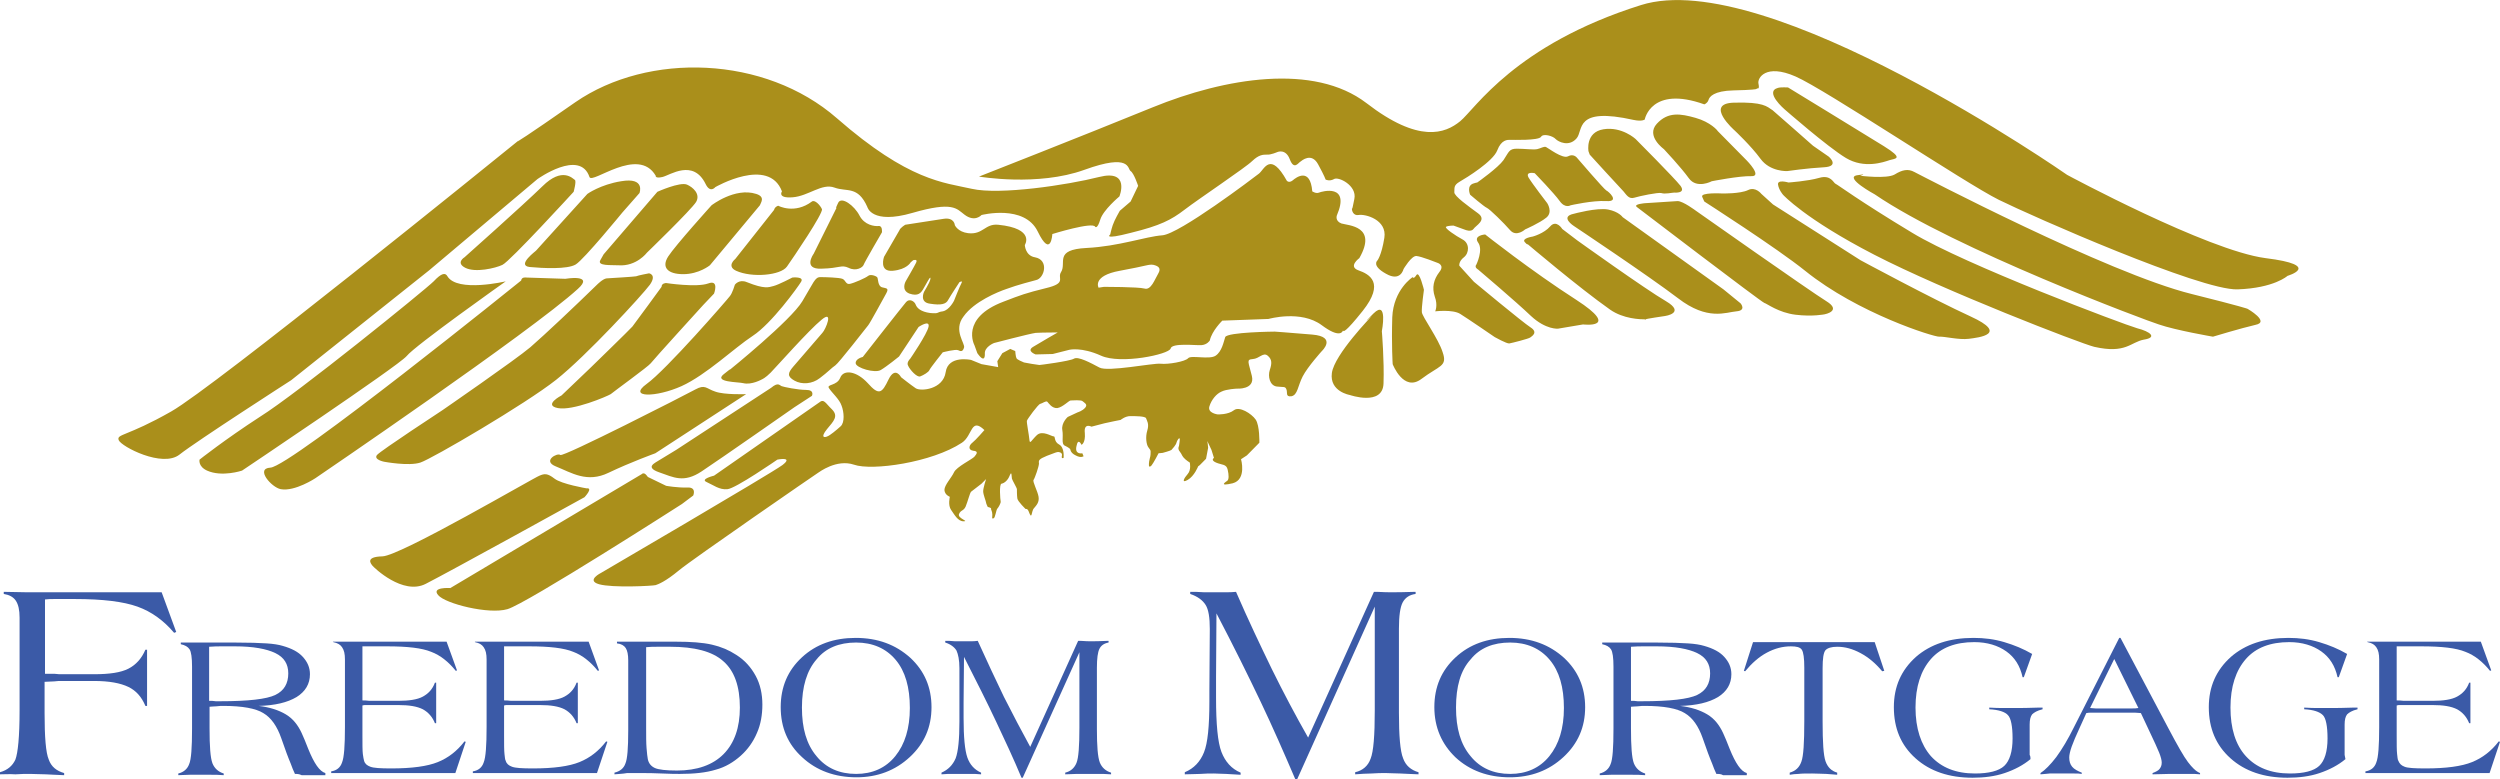 <svg width="138" height="43" viewBox="0 0 138 43" fill="none" xmlns="http://www.w3.org/2000/svg">
<g clip-path="url(#clip0)">
<path d="M30.677 25.744C31.551 26.094 32.401 26.677 33.597 26.094C34.816 25.511 36.173 25.021 36.173 25.021L41.186 21.756C41.186 21.756 39.99 21.803 39.484 21.617C38.978 21.453 38.932 21.197 38.38 21.5C37.828 21.803 31.068 25.254 30.93 25.114C30.769 24.974 29.918 25.441 30.677 25.744ZM24.422 22.643C24.422 22.643 21.041 24.858 20.811 25.114C20.604 25.371 21.202 25.488 21.202 25.488C21.202 25.488 22.559 25.744 23.203 25.534C23.847 25.324 29.021 22.293 30.7 20.964C32.378 19.634 35.46 16.277 35.874 15.717C36.265 15.157 35.828 15.087 35.828 15.087C35.828 15.087 35.207 15.204 35.115 15.251C35.023 15.274 33.85 15.344 33.482 15.367C33.275 15.39 32.953 15.717 32.953 15.717C31.758 16.883 30.079 18.469 29.274 19.168C28.446 19.868 24.422 22.643 24.422 22.643ZM37.92 10.19C37.53 10.027 36.288 10.587 36.288 10.587L33.321 14.038L33.137 14.364C32.953 14.691 33.735 14.621 34.149 14.644C35.138 14.714 35.713 13.945 35.713 13.945C35.713 13.945 38.151 11.589 38.426 11.146C38.679 10.703 38.242 10.33 37.92 10.19ZM41.738 10.703C40.565 10.33 39.277 11.333 39.277 11.333C39.277 11.333 37.277 13.548 36.886 14.155C36.495 14.761 36.863 15.134 37.714 15.134C38.587 15.134 39.185 14.644 39.185 14.644L41.945 11.333C41.991 11.193 42.267 10.867 41.738 10.703ZM32.378 26.957C32.378 26.957 30.999 26.724 30.608 26.42C30.217 26.117 30.056 26.14 29.78 26.257C29.504 26.35 22.099 30.688 21.11 30.711C20.122 30.734 20.489 31.131 20.558 31.224C20.627 31.317 22.237 32.88 23.502 32.227C24.79 31.574 32.264 27.446 32.264 27.446C32.264 27.446 32.769 26.91 32.378 26.957ZM31.206 15.39L29.044 15.32C29.044 15.32 28.791 15.274 28.768 15.484C28.768 15.484 16.028 25.767 14.924 25.814C14.073 25.861 14.993 26.91 15.499 27.003C16.281 27.143 17.408 26.397 17.408 26.397C17.408 26.397 29.343 18.282 31.895 15.95C32.838 15.111 31.206 15.39 31.206 15.39ZM36.38 26.07C37.185 26.35 37.736 26.677 38.725 26.024C39.714 25.371 43.853 22.479 43.853 22.479L44.819 21.85C44.819 21.85 44.98 21.523 44.497 21.523C44.038 21.523 43.256 21.36 43.141 21.314C43.026 21.267 42.957 21.08 42.566 21.407L37.323 24.835L36.173 25.534C36.219 25.534 35.575 25.791 36.38 26.07ZM28.584 7.835C28.63 7.789 28.676 7.765 28.676 7.765C28.676 7.765 28.607 7.812 28.584 7.835ZM46.107 20.171C46.291 20.054 47.809 18.096 47.924 17.956C48.039 17.816 48.729 16.533 48.913 16.207C49.097 15.88 48.913 15.927 48.683 15.857C48.453 15.787 48.476 15.39 48.43 15.32C48.407 15.251 48.062 15.111 47.924 15.227C47.786 15.344 47.142 15.624 46.912 15.67C46.682 15.717 46.682 15.46 46.498 15.39C46.314 15.32 45.578 15.297 45.279 15.297C44.98 15.297 44.911 15.6 44.291 16.626C43.67 17.676 40.266 20.427 40.266 20.427C40.266 20.427 40.496 20.218 39.944 20.661C39.392 21.104 40.749 21.08 41.025 21.15C41.485 21.267 42.06 20.94 42.06 20.94C42.06 20.94 42.244 20.87 42.543 20.567C42.842 20.264 44.658 18.212 45.348 17.652C46.038 17.069 45.578 18.189 45.394 18.375C45.233 18.562 44.084 19.891 43.785 20.241C43.486 20.591 43.44 20.777 43.853 21.01C44.267 21.244 44.842 21.197 45.256 20.87C45.693 20.544 45.923 20.288 46.107 20.171ZM35.92 20.054C36.035 19.891 38.817 16.836 38.817 16.836L39.415 16.207C39.415 16.207 39.714 15.414 39.093 15.647C38.449 15.88 36.771 15.624 36.771 15.624C36.771 15.624 36.518 15.624 36.518 15.834C36.518 15.834 35.023 17.886 34.908 18.026C34.793 18.165 32.608 20.288 32.608 20.288L30.999 21.826C30.999 21.826 29.964 22.363 30.792 22.526C31.62 22.689 33.528 21.873 33.712 21.756C33.873 21.617 35.805 20.218 35.92 20.054ZM72.806 10.633C72.645 10.703 72.438 10.563 72.438 10.563C72.323 9.211 71.541 9.794 71.357 9.957C71.15 10.12 71.035 9.981 71.035 9.981C70.115 8.325 69.793 9.351 69.494 9.584C69.195 9.817 65.102 12.919 64.159 12.989C63.216 13.059 61.791 13.595 59.974 13.688C58.157 13.781 58.893 14.504 58.571 15.017C58.341 15.367 58.916 15.624 57.743 15.903C56.616 16.183 56.363 16.277 55.398 16.65C52.983 17.559 53.788 19.052 53.788 19.052L53.949 19.495C54.409 20.148 54.363 19.518 54.363 19.518C54.34 19.145 54.869 18.935 54.869 18.935C54.869 18.935 56.823 18.422 57.168 18.375C57.536 18.352 58.387 18.352 58.387 18.352C58.387 18.352 57.444 18.888 57.03 19.145C56.639 19.378 57.168 19.565 57.168 19.565L58.111 19.541L59.031 19.308C59.031 19.308 59.698 19.145 60.779 19.634C61.859 20.124 64.527 19.565 64.619 19.238C64.688 18.912 66.022 19.075 66.321 19.052C66.643 19.028 66.781 18.795 66.781 18.795C66.896 18.259 67.471 17.699 67.471 17.699L70.023 17.606C70.023 17.606 71.817 17.093 72.967 17.956C73.909 18.655 74.094 18.352 74.139 18.235C74.139 18.329 74.254 18.375 75.22 17.163C76.462 15.6 75.588 15.134 74.99 14.924C74.392 14.714 75.036 14.248 75.036 14.248C76.048 12.476 74.438 12.452 74.047 12.336C73.68 12.196 73.794 11.893 73.794 11.893C74.553 10.12 72.967 10.563 72.806 10.633ZM63.929 15.111C63.745 15.414 63.538 16.043 63.17 15.927C62.825 15.834 60.94 15.834 60.94 15.834L60.641 15.88C60.641 15.88 60.273 15.227 61.813 14.947C63.354 14.668 63.4 14.574 63.676 14.621C63.952 14.691 64.113 14.807 63.929 15.111ZM37.622 21.314C39.001 20.684 40.519 19.215 41.554 18.538C42.589 17.862 44.038 15.857 44.221 15.554C44.405 15.251 43.739 15.32 43.739 15.32C43.739 15.32 42.98 15.717 42.704 15.787C42.428 15.857 42.221 15.973 41.232 15.577C40.795 15.39 40.565 15.717 40.565 15.717C40.565 15.717 40.427 16.183 40.289 16.347C40.174 16.51 36.771 20.427 35.69 21.197C34.632 21.966 36.219 21.943 37.622 21.314ZM29.228 14.738C29.964 14.807 31.321 14.877 31.78 14.598C32.24 14.318 34.356 11.729 34.356 11.729L35.299 10.657C35.299 10.657 35.644 9.771 34.287 10.004C33.137 10.19 32.424 10.703 32.424 10.703L29.596 13.828C29.619 13.828 28.492 14.644 29.228 14.738ZM23.686 14.924L29.665 9.887C29.665 9.887 32.011 8.208 32.539 9.771C32.677 10.19 35.23 8.045 36.196 9.701C36.196 9.701 36.15 9.864 36.564 9.771C36.978 9.677 38.266 8.745 38.955 10.167C39.208 10.68 39.484 10.33 39.484 10.33C39.484 10.33 42.428 8.628 43.164 10.563C43.164 10.563 42.888 10.96 43.761 10.89C44.635 10.82 45.371 10.097 46.061 10.354C46.751 10.61 47.349 10.237 47.878 11.426C47.878 11.426 48.108 12.406 50.361 11.753C52.615 11.1 52.799 11.52 53.236 11.846C53.811 12.289 54.179 11.869 54.179 11.869C54.179 11.869 56.547 11.263 57.283 12.779C58.019 14.294 58.088 12.919 58.088 12.919C58.088 12.919 60.342 12.219 60.457 12.522C60.457 12.522 60.572 12.662 60.733 12.126C60.894 11.589 61.791 10.843 61.791 10.843C61.791 10.843 62.411 9.328 60.664 9.771C58.916 10.214 55.191 10.773 53.65 10.424C52.109 10.074 50.178 10.004 46.199 6.529C42.221 3.055 35.782 2.868 31.758 5.643C28.883 7.649 28.538 7.835 28.584 7.789C27.319 8.815 11.797 21.383 9.451 22.713C6.991 24.112 6.416 23.948 6.554 24.298C6.692 24.648 8.968 25.837 9.911 25.091C10.854 24.345 16.074 20.987 16.074 20.987L23.686 14.924ZM55.559 15.95C56.111 15.74 57.099 15.484 57.191 15.46C57.651 15.367 57.927 14.341 57.122 14.201C56.593 14.108 56.57 13.525 56.57 13.525C56.57 13.525 57.168 12.616 55.099 12.406C54.363 12.336 54.271 12.965 53.443 12.872C52.868 12.802 52.707 12.429 52.707 12.429C52.707 12.429 52.684 11.986 52.086 12.079C51.488 12.172 49.971 12.406 49.971 12.406C49.971 12.406 49.695 12.569 49.649 12.709L48.798 14.178C48.798 14.178 48.499 15.017 49.281 14.947C50.062 14.877 50.27 14.481 50.27 14.481L50.407 14.364C50.407 14.364 50.683 14.271 50.568 14.504C50.453 14.738 49.993 15.53 49.993 15.53C49.993 15.53 49.718 16.02 50.2 16.207C50.683 16.37 50.844 16.183 51.005 15.88C51.166 15.577 51.304 15.367 51.304 15.367C51.304 15.367 51.396 15.251 51.35 15.437C51.304 15.624 51.005 16.113 51.005 16.113C51.005 16.113 50.729 16.696 51.35 16.766C51.948 16.86 52.224 16.79 52.339 16.556C52.454 16.347 52.96 15.577 52.96 15.577C52.96 15.577 53.167 15.46 53.075 15.624C52.983 15.787 52.661 16.603 52.661 16.603C52.661 16.603 52.408 17.116 52.04 17.186C51.672 17.233 51.879 17.326 51.35 17.279C50.821 17.209 50.614 17 50.545 16.813C50.476 16.626 50.2 16.463 50.017 16.673C49.833 16.883 47.625 19.704 47.625 19.704C47.625 19.704 47.211 19.798 47.234 20.054C47.257 20.311 48.292 20.614 48.614 20.427C48.936 20.241 49.626 19.681 49.626 19.681L50.706 18.049C50.706 18.049 51.327 17.629 51.258 18.026C51.189 18.422 50.246 19.798 50.246 19.798C50.246 19.798 50.017 20.008 50.132 20.194C50.224 20.404 50.614 20.847 50.798 20.777C50.982 20.707 51.258 20.544 51.304 20.427C51.35 20.311 52.04 19.448 52.04 19.448C52.04 19.448 52.753 19.261 52.891 19.331C53.029 19.401 53.144 19.425 53.213 19.192C53.305 18.982 52.592 18.235 53.19 17.466C53.765 16.65 55.076 16.113 55.559 15.95ZM31.735 9.934C31.62 9.864 31.045 9.188 29.941 10.284C28.814 11.38 25.641 14.201 25.641 14.201C25.641 14.201 25.135 14.504 25.687 14.784C26.238 15.064 27.342 14.807 27.733 14.621C28.147 14.434 31.666 10.587 31.666 10.587C31.666 10.587 31.826 10.004 31.735 9.934ZM44.819 11.123C43.853 11.846 42.957 11.356 42.957 11.356C42.957 11.356 42.773 11.403 42.727 11.589L40.588 14.294C40.588 14.294 40.082 14.691 40.634 14.947C41.508 15.344 43.095 15.204 43.44 14.714C43.785 14.225 45.463 11.753 45.371 11.543C45.279 11.333 44.98 11.007 44.819 11.123ZM45.348 14.831C46.383 14.807 46.429 14.598 46.843 14.784C47.257 14.994 47.625 14.761 47.671 14.621C47.717 14.481 48.683 12.825 48.683 12.825C48.683 12.825 48.729 12.452 48.499 12.476C48.269 12.499 47.717 12.429 47.441 11.893C47.165 11.356 46.452 10.82 46.268 11.193C46.084 11.566 46.176 11.473 46.176 11.473L44.911 14.015C44.888 14.038 44.313 14.877 45.348 14.831ZM27.917 15.53C27.917 15.53 25.25 16.16 24.698 15.251C24.583 15.041 24.376 15.064 23.939 15.53C23.502 15.973 16.419 21.71 14.372 22.992C12.395 24.275 11.015 25.371 11.015 25.371C11.015 25.371 10.923 25.744 11.429 25.977C12.257 26.35 13.361 25.977 13.361 25.977C13.361 25.977 21.961 20.218 22.444 19.658C22.904 19.075 27.917 15.53 27.917 15.53ZM100.815 16.626C99.941 16.09 93.617 11.636 93.617 11.636C93.617 11.636 92.904 11.1 92.605 11.1C92.329 11.123 90.812 11.216 90.812 11.216C90.812 11.216 90.145 11.263 90.352 11.426C90.352 11.426 97.228 16.673 97.389 16.72C97.55 16.766 98.171 17.256 99.113 17.373C100.056 17.489 100.723 17.349 100.723 17.349C100.723 17.349 101.689 17.163 100.815 16.626ZM95.135 15.973L89.57 11.986C89.57 11.986 89.363 11.683 88.765 11.566C88.144 11.45 86.879 11.799 86.879 11.799C86.075 11.963 86.879 12.476 86.879 12.476C86.879 12.476 90.973 15.204 92.628 16.463C94.261 17.722 95.273 17.233 95.848 17.186C96.423 17.139 96.078 16.743 96.078 16.743L95.135 15.973ZM91.962 16.626C90.835 15.973 87.063 13.268 87.063 13.268L86.236 12.639C86.236 12.639 85.913 12.102 85.569 12.499C85.224 12.895 84.603 13.059 84.603 13.059C84.603 13.059 83.982 13.152 84.166 13.362C84.327 13.548 84.327 13.478 84.327 13.478C84.327 13.478 87.155 15.88 88.88 17.093C89.616 17.606 90.536 17.629 90.835 17.629C90.789 17.606 91.915 17.443 91.915 17.443C91.915 17.443 93.065 17.279 91.962 16.626ZM90.881 17.629C90.927 17.629 90.881 17.629 90.789 17.629C90.812 17.652 90.835 17.652 90.881 17.629ZM108.772 17.466C106.633 16.486 102.701 14.364 102.701 14.364L97.871 11.286L97.228 10.703C97.228 10.703 96.906 10.284 96.492 10.493C96.055 10.703 95.066 10.68 95.066 10.68C95.066 10.68 93.847 10.61 93.962 10.867L94.077 11.123C94.077 11.123 98.079 13.688 99.642 14.947C102.563 17.303 106.771 18.608 107.047 18.585C107.323 18.562 108.128 18.772 108.68 18.702C109.232 18.632 110.91 18.445 108.772 17.466ZM125.053 14.248C121.857 13.828 114.107 9.654 114.107 9.654C114.107 9.654 97.527 -1.912 90.582 0.28C83.614 2.472 81.429 6.016 80.601 6.693C79.773 7.369 78.325 7.928 75.427 5.69C72.53 3.475 67.632 4.291 63.63 5.923C59.629 7.555 54.041 9.747 54.041 9.747C54.041 9.747 57.283 10.307 59.859 9.374C62.434 8.441 62.227 9.328 62.411 9.444C62.595 9.561 62.825 10.26 62.825 10.26L62.411 11.123L61.813 11.636C61.813 11.636 61.515 12.149 61.423 12.429C61.331 12.709 61.285 12.942 61.285 12.942C61.285 12.942 60.825 13.268 62.434 12.849C64.044 12.452 64.642 12.149 65.401 11.566C66.16 10.983 68.781 9.234 69.126 8.885C69.494 8.535 69.724 8.535 69.931 8.535C70.138 8.558 70.506 8.395 70.506 8.395C70.506 8.395 70.966 8.185 71.196 8.791C71.426 9.398 71.656 9.001 71.771 8.931C71.863 8.861 72.392 8.395 72.76 9.071C73.128 9.747 73.174 9.911 73.174 9.911C73.174 9.911 73.381 10.027 73.634 9.887C73.864 9.724 74.921 10.237 74.76 10.983C74.668 11.473 74.645 11.543 74.622 11.52C74.622 11.613 74.691 11.916 74.99 11.869C75.358 11.799 76.577 12.126 76.416 13.129C76.255 14.131 76.025 14.388 76.025 14.388C76.025 14.388 75.703 14.668 76.508 15.111C77.313 15.577 77.474 14.854 77.474 14.854C77.474 14.854 77.911 14.108 78.187 14.131C78.463 14.155 79.337 14.504 79.337 14.504C79.337 14.504 79.773 14.621 79.452 15.017C79.13 15.437 79.038 15.88 79.199 16.37C79.383 16.86 79.222 17.186 79.222 17.186C79.222 17.186 80.188 17.07 80.601 17.326C81.015 17.582 82.51 18.608 82.51 18.608C82.51 18.608 83.177 18.982 83.315 18.958C83.453 18.935 84.373 18.702 84.465 18.632C84.557 18.562 84.925 18.352 84.488 18.072C84.051 17.792 81.36 15.554 81.36 15.554L80.555 14.668C80.555 14.668 80.509 14.434 80.808 14.201C81.107 13.968 81.13 13.432 80.739 13.222C80.348 13.012 79.728 12.592 79.82 12.522C79.912 12.452 80.234 12.452 80.234 12.452L80.877 12.685C80.877 12.685 81.199 12.825 81.337 12.639C81.452 12.452 82.096 12.149 81.59 11.776C81.084 11.403 80.257 10.82 80.279 10.61C80.302 10.4 80.21 10.237 80.578 10.027C80.946 9.817 82.418 8.908 82.648 8.302C82.878 7.695 83.223 7.719 83.361 7.719C83.499 7.719 84.925 7.765 85.063 7.555C85.178 7.345 85.73 7.509 85.868 7.672C86.028 7.835 86.603 8.115 87.017 7.649C87.431 7.206 86.856 5.876 90.191 6.623C90.651 6.716 90.789 6.599 90.789 6.599C90.789 6.599 91.134 4.71 94.077 5.76C94.077 5.76 94.238 5.713 94.307 5.527C94.353 5.34 94.606 5.014 95.687 4.99C96.768 4.967 96.929 4.92 96.929 4.92L97.021 4.874C97.021 4.874 97.136 4.944 97.067 4.617C96.998 4.314 97.458 3.498 99.113 4.221C100.769 4.944 108.496 10.12 110.335 11.03C112.175 11.939 121.489 16.043 123.512 15.973C125.536 15.903 126.272 15.227 126.272 15.227C126.272 15.227 128.249 14.644 125.053 14.248ZM117.97 18.119C117.234 17.909 108.473 14.621 105.552 12.849C102.609 11.076 101.436 10.19 101.321 10.144C101.206 10.097 101.068 9.631 100.424 9.817C99.78 10.004 98.722 10.074 98.722 10.074C98.722 10.074 98.102 9.887 98.147 10.19C98.194 10.493 98.423 10.75 98.423 10.75C98.423 10.75 99.619 12.079 103.46 14.061C107.3 16.043 114.843 18.958 115.602 19.145C117.349 19.541 117.602 18.888 118.338 18.748C119.097 18.632 118.706 18.305 117.97 18.119ZM74.622 11.52C74.622 11.496 74.622 11.473 74.622 11.473C74.622 11.473 74.622 11.496 74.622 11.52ZM124.064 17.046C124.064 17.046 123.788 16.93 120.983 16.23C116.36 15.087 106.035 9.677 105.667 9.491C105.322 9.304 105 9.374 104.586 9.631C104.149 9.887 102.678 9.701 102.678 9.701C102.678 9.701 103.184 9.561 102.494 9.677C101.804 9.817 103.483 10.727 103.483 10.727C107.921 13.758 118.614 17.746 119.166 17.909C120.109 18.235 122.155 18.585 122.155 18.585C122.155 18.585 123.696 18.119 124.501 17.932C125.329 17.769 124.064 17.046 124.064 17.046ZM38.266 27.353C38.266 27.353 38.472 26.887 37.944 26.91C37.415 26.933 36.771 26.817 36.771 26.817L35.759 26.327C35.759 26.327 35.575 26.024 35.437 26.164L24.859 32.46C24.859 32.46 23.778 32.39 24.192 32.856C24.583 33.323 26.974 33.929 28.009 33.626C29.067 33.323 37.645 27.82 37.645 27.82L38.266 27.353ZM78.486 17.233C78.463 16.976 78.601 15.997 78.601 15.997C78.601 15.997 78.348 14.924 78.187 15.181C78.026 15.437 77.98 15.297 77.98 15.297C77.98 15.297 76.922 15.973 76.853 17.512C76.807 19.052 76.876 20.101 76.876 20.101C76.876 20.101 77.474 21.663 78.463 20.917C79.452 20.171 79.912 20.241 79.636 19.448C79.406 18.702 78.509 17.489 78.486 17.233ZM75.818 17.303C75.013 18.096 75.726 17.443 75.726 17.443C75.726 17.443 73.657 19.565 73.519 20.591C73.381 21.617 74.507 21.803 74.507 21.803C74.507 21.803 76.324 22.433 76.37 21.174C76.416 19.914 76.278 18.282 76.278 18.282C76.278 18.282 76.623 16.51 75.818 17.303ZM72.438 18.469C71.058 18.352 70.368 18.305 70.368 18.305C70.368 18.305 67.747 18.329 67.632 18.608C67.54 18.888 67.448 19.401 67.103 19.634C66.758 19.868 65.746 19.588 65.585 19.774C65.424 19.961 64.481 20.124 64.067 20.078C63.653 20.031 61.147 20.544 60.687 20.288C60.204 20.031 59.514 19.658 59.284 19.798C59.054 19.938 57.421 20.148 57.375 20.148C57.329 20.148 56.593 20.031 56.524 20.008C56.455 19.984 56.133 19.844 56.111 19.774C56.065 19.704 56.041 19.378 56.041 19.378L55.766 19.261L55.329 19.495L55.053 19.938L55.099 20.264L54.179 20.101L53.604 19.868C53.604 19.868 52.339 19.588 52.201 20.544C52.063 21.5 50.821 21.617 50.545 21.43C50.27 21.244 49.741 20.824 49.741 20.824C49.741 20.824 49.419 20.194 49.051 20.94C48.683 21.71 48.522 21.85 47.901 21.15C47.28 20.474 46.567 20.381 46.383 20.847C46.199 21.314 45.601 21.197 45.762 21.43C45.923 21.687 46.337 22.036 46.452 22.386C46.59 22.736 46.636 23.319 46.406 23.529C46.176 23.739 45.808 24.042 45.67 24.088C45.532 24.158 45.256 24.182 45.647 23.692C46.038 23.226 46.291 22.969 45.923 22.596C45.555 22.246 45.486 21.99 45.21 22.223L39.415 26.257C39.415 26.257 38.633 26.444 39.001 26.607C39.369 26.77 39.714 27.05 40.151 27.003C40.588 26.98 42.911 25.371 42.911 25.371C42.911 25.371 43.831 25.184 43.187 25.674C42.52 26.164 33.183 31.62 33.183 31.62C33.183 31.62 32.333 32.04 33.068 32.25C33.804 32.46 36.058 32.343 36.196 32.297C36.334 32.25 36.725 32.11 37.484 31.48C38.242 30.851 45.118 26.117 45.164 26.094C45.21 26.07 46.176 25.324 47.142 25.651C48.131 26.001 51.442 25.534 53.098 24.438C53.696 24.042 53.581 23.016 54.34 23.739C54.34 23.739 53.857 24.298 53.673 24.438C53.489 24.578 53.42 24.835 53.719 24.881C54.041 24.905 53.903 25.068 53.788 25.208C53.673 25.348 52.799 25.767 52.661 26.07C52.523 26.374 52.132 26.77 52.132 27.05C52.155 27.33 52.431 27.423 52.431 27.423C52.431 27.423 52.316 27.889 52.5 28.146C52.684 28.402 52.868 28.776 53.19 28.776C53.512 28.776 52.845 28.612 52.937 28.379C53.029 28.146 53.19 28.216 53.305 27.959C53.42 27.68 53.535 27.213 53.604 27.143C53.696 27.073 54.179 26.7 54.179 26.7L54.432 26.444C54.432 26.444 54.271 26.933 54.271 27.12C54.271 27.306 54.432 27.68 54.432 27.75C54.432 27.796 54.524 27.983 54.524 27.983C54.524 27.983 54.731 28.029 54.708 28.076C54.685 28.123 54.777 28.216 54.777 28.402C54.777 28.612 54.731 28.636 54.846 28.612C54.938 28.589 54.984 28.146 55.053 28.076C55.122 28.006 55.26 27.75 55.237 27.68C55.214 27.586 55.145 26.724 55.283 26.7C55.421 26.677 55.628 26.537 55.742 26.234C55.858 25.954 55.834 26.327 55.858 26.42C55.88 26.514 56.133 26.933 56.133 27.003C56.133 27.05 56.133 27.353 56.157 27.516C56.179 27.68 56.616 28.099 56.616 28.099C56.616 28.099 56.708 28.053 56.777 28.216C56.984 28.776 56.915 28.216 57.076 28.053C57.214 27.889 57.375 27.726 57.329 27.423C57.283 27.12 56.984 26.584 57.053 26.49C57.122 26.397 57.352 25.744 57.352 25.581C57.329 25.418 57.329 25.348 57.789 25.161C58.272 24.974 58.341 24.951 58.41 24.951C58.456 24.951 58.663 24.974 58.617 25.161C58.571 25.348 58.709 25.278 58.709 25.278C58.709 25.278 58.778 24.695 58.456 24.532C58.157 24.368 58.272 24.065 58.157 24.088C58.042 24.088 57.536 23.739 57.237 24.018C56.938 24.298 56.846 24.555 56.823 24.275C56.8 23.995 56.662 23.319 56.685 23.226C56.708 23.132 57.306 22.316 57.421 22.293C57.536 22.27 57.743 22.106 57.812 22.176C57.881 22.246 58.065 22.549 58.364 22.526C58.663 22.479 59.008 22.106 59.1 22.106C59.192 22.106 59.698 22.06 59.767 22.153C59.836 22.223 60.066 22.316 59.905 22.503C59.744 22.689 59.491 22.759 59.491 22.759L58.939 23.016C58.939 23.016 58.571 23.342 58.64 23.739C58.709 24.135 58.571 24.508 58.778 24.601C58.985 24.695 59.077 24.788 59.077 24.788C59.077 24.788 59.077 24.998 59.376 25.138C59.675 25.301 59.813 25.184 59.813 25.184L59.744 25.021C59.744 25.021 59.307 25.114 59.422 24.625C59.514 24.135 59.698 24.555 59.698 24.555C59.698 24.555 59.928 24.462 59.882 23.902C59.813 23.319 60.25 23.552 60.25 23.552C60.25 23.552 60.779 23.412 60.963 23.366C61.147 23.319 61.859 23.179 61.859 23.179C61.859 23.179 62.112 22.969 62.388 22.969C62.664 22.969 63.216 22.969 63.262 23.086C63.308 23.226 63.446 23.389 63.331 23.762C63.216 24.135 63.285 24.532 63.377 24.671C63.469 24.811 63.515 24.835 63.515 24.928C63.515 25.021 63.515 25.161 63.469 25.301C63.4 25.558 63.423 25.721 63.423 25.721C63.423 25.721 63.446 25.814 63.561 25.697C63.676 25.558 63.952 25.021 63.952 25.021L64.182 24.998C64.182 24.998 64.619 24.881 64.665 24.835C64.711 24.788 64.918 24.555 64.941 24.438C64.964 24.322 65.102 24.112 65.125 24.228C65.125 24.345 65.079 24.625 65.079 24.625C65.079 24.625 64.987 24.765 65.125 24.928C65.263 25.114 65.217 25.114 65.332 25.254C65.447 25.394 65.677 25.534 65.677 25.534C65.677 25.534 65.769 25.931 65.562 26.164C65.355 26.397 65.194 26.7 65.562 26.49C65.93 26.28 66.137 25.744 66.137 25.744L66.229 25.674L66.574 25.324C66.574 25.324 66.666 24.811 66.689 24.718C66.689 24.625 66.643 24.345 66.643 24.345L66.873 24.835L67.011 25.278C67.011 25.278 66.804 25.394 67.126 25.534C67.448 25.674 67.701 25.604 67.769 25.931C67.838 26.234 67.838 26.467 67.747 26.537C67.655 26.607 67.241 26.863 68.046 26.677C68.827 26.467 68.505 25.348 68.505 25.348L68.827 25.138L69.126 24.835L69.517 24.438C69.517 24.438 69.54 23.482 69.31 23.156C69.08 22.829 68.413 22.41 68.115 22.643C67.793 22.899 67.218 22.876 67.218 22.876C67.218 22.876 66.643 22.806 66.758 22.433C66.873 22.06 67.149 21.733 67.425 21.617C67.701 21.477 68.275 21.453 68.275 21.453C68.275 21.453 69.287 21.523 69.103 20.754C68.919 19.984 68.781 19.844 69.149 19.821C69.517 19.798 69.724 19.425 69.977 19.634C70.23 19.844 70.207 20.078 70.092 20.427C69.977 20.777 70.092 21.29 70.483 21.337C70.874 21.383 70.943 21.314 71.012 21.5C71.081 21.663 70.943 21.92 71.288 21.873C71.633 21.803 71.633 21.314 71.909 20.777C72.185 20.241 72.967 19.378 72.967 19.378C72.967 19.378 73.817 18.585 72.438 18.469ZM87.017 16.556C84.511 14.947 81.981 12.942 81.981 12.942C81.981 12.942 81.314 12.989 81.59 13.385C81.889 13.781 81.498 14.598 81.498 14.598C81.36 14.761 81.59 14.877 81.59 14.877C81.59 14.877 83.683 16.65 84.511 17.443C85.339 18.212 86.005 18.142 86.005 18.142L87.385 17.909C87.408 17.909 89.501 18.165 87.017 16.556ZM93.594 6.506C92.766 6.273 92.076 6.156 91.456 6.832C90.835 7.509 91.847 8.232 91.847 8.232C91.847 8.232 92.789 9.234 93.226 9.841C93.663 10.447 94.491 10.004 94.491 10.004C94.491 10.004 96.032 9.701 96.676 9.724C97.297 9.747 96.423 8.861 96.423 8.861L94.813 7.229C94.813 7.206 94.422 6.739 93.594 6.506ZM95.71 5.667C94.054 5.713 95.756 7.206 95.756 7.206C95.756 7.206 96.653 8.045 97.182 8.768C97.711 9.491 98.653 9.444 98.653 9.444C98.653 9.444 99.78 9.281 100.677 9.234C101.574 9.188 100.953 8.651 100.953 8.651L100.079 8.045C100.079 8.045 98.124 6.319 97.849 6.086C97.527 5.876 97.343 5.62 95.71 5.667ZM90.283 7.672C90.283 7.672 89.524 6.972 88.512 7.136C87.5 7.299 87.684 8.348 87.684 8.348L87.753 8.535C87.753 8.535 89.432 10.377 89.616 10.563C89.777 10.75 89.915 11.007 90.214 10.913C90.513 10.82 91.525 10.61 91.709 10.657C91.892 10.727 92.306 10.633 92.398 10.633C92.467 10.633 93.065 10.68 92.766 10.26C92.444 9.841 90.283 7.672 90.283 7.672ZM86.557 8.628C86.258 8.791 85.454 8.162 85.339 8.115C85.224 8.068 85.063 8.185 84.856 8.232C84.649 8.278 84.166 8.208 83.729 8.208C83.292 8.208 83.292 8.395 82.993 8.838C82.694 9.258 81.613 10.027 81.544 10.074C81.498 10.074 81.452 10.097 81.36 10.12C80.923 10.237 81.153 10.75 81.153 10.75C81.153 10.75 81.912 11.403 82.073 11.473C82.234 11.543 83.016 12.312 83.361 12.709C83.706 13.105 84.189 12.662 84.189 12.662C84.189 12.662 84.994 12.312 85.362 12.009C85.73 11.706 85.408 11.216 85.408 11.216C85.408 11.216 84.58 10.144 84.373 9.794C84.189 9.444 84.718 9.561 84.718 9.561C84.718 9.561 85.799 10.68 86.097 11.1C86.396 11.52 86.695 11.333 86.695 11.333C86.695 11.333 87.914 11.053 88.673 11.1C89.432 11.146 88.788 10.563 88.673 10.517C88.558 10.47 87.04 8.698 87.04 8.698C87.04 8.698 86.856 8.465 86.557 8.628ZM101.896 8.721C102.908 9.328 103.966 8.954 104.31 8.838C104.632 8.745 105.115 8.768 103.989 8.068C102.862 7.369 98.699 4.827 98.699 4.827C98.699 4.827 98.285 4.804 98.147 4.85C97.366 5.06 98.515 6.04 98.515 6.04C98.515 6.04 100.884 8.115 101.896 8.721Z" fill="#AA8F1B"/>
<path d="M0 42.743V42.627C0.414 42.51 0.69 42.277 0.851 41.927C0.989 41.554 1.081 40.668 1.081 39.222V34.092C1.081 33.672 1.012 33.369 0.874 33.159C0.736 32.95 0.506 32.833 0.207 32.786V32.67C0.644 32.67 1.035 32.693 1.449 32.693C1.84 32.693 2.254 32.693 2.668 32.693H8.923L9.727 34.885L9.612 34.932C9.037 34.255 8.371 33.766 7.589 33.486C6.807 33.206 5.657 33.066 4.139 33.066H3.61C3.357 33.066 3.15 33.066 2.99 33.066C2.829 33.066 2.668 33.066 2.484 33.09V37.194C2.553 37.194 2.645 37.194 2.737 37.194C2.829 37.194 2.898 37.194 2.944 37.194H3.013C3.173 37.217 3.311 37.217 3.449 37.217H5.197C6.048 37.217 6.669 37.124 7.083 36.914C7.497 36.704 7.819 36.354 8.026 35.864H8.118V38.966H8.026C7.819 38.476 7.52 38.126 7.083 37.916C6.646 37.707 6.025 37.59 5.197 37.59H3.288C3.288 37.59 3.173 37.59 2.99 37.613C2.806 37.613 2.622 37.637 2.461 37.637V39.362C2.461 40.691 2.53 41.554 2.691 41.927C2.829 42.324 3.127 42.557 3.541 42.673V42.79C3.173 42.767 2.829 42.767 2.53 42.743C2.231 42.743 1.932 42.72 1.679 42.72C1.403 42.72 1.127 42.72 0.851 42.743C0.529 42.72 0.276 42.743 0 42.743Z" fill="#3B5AA7"/>
<path d="M16.281 42.72C16.189 42.534 16.12 42.347 16.051 42.16C15.982 41.974 15.89 41.787 15.821 41.578L15.522 40.738C15.292 40.085 14.97 39.619 14.534 39.362C14.12 39.106 13.384 38.966 12.326 38.966C12.234 38.966 12.096 38.966 11.935 38.989C11.774 38.989 11.636 39.013 11.567 39.013V40.202C11.567 41.205 11.613 41.834 11.728 42.137C11.843 42.417 12.05 42.604 12.349 42.697V42.79C12.096 42.767 11.866 42.767 11.659 42.767C11.452 42.767 11.245 42.767 11.061 42.767C10.877 42.767 10.67 42.767 10.463 42.767C10.256 42.767 10.049 42.79 9.842 42.79V42.697C10.141 42.627 10.348 42.44 10.44 42.184C10.555 41.927 10.601 41.274 10.601 40.225V36.797C10.601 36.307 10.555 35.981 10.463 35.841C10.371 35.701 10.21 35.608 9.98 35.561V35.468C10.21 35.468 10.463 35.468 10.716 35.468C10.969 35.468 11.314 35.468 11.728 35.468H12.924C13.752 35.468 14.35 35.491 14.717 35.515C15.085 35.538 15.384 35.585 15.614 35.655C16.097 35.794 16.465 35.981 16.718 36.261C16.971 36.541 17.109 36.844 17.109 37.217C17.109 37.753 16.856 38.173 16.373 38.476C15.867 38.779 15.177 38.943 14.28 38.966C14.878 39.036 15.384 39.199 15.775 39.432C16.166 39.665 16.442 40.015 16.649 40.458C16.741 40.668 16.879 40.971 17.017 41.344C17.339 42.137 17.638 42.58 17.96 42.673V42.79C17.799 42.79 17.615 42.79 17.408 42.79C17.201 42.79 17.063 42.79 16.994 42.79C16.879 42.79 16.764 42.79 16.649 42.79C16.511 42.72 16.396 42.72 16.281 42.72ZM11.544 38.686C11.659 38.686 11.774 38.686 11.912 38.709C12.05 38.709 12.119 38.709 12.142 38.709C13.706 38.709 14.717 38.593 15.2 38.36C15.683 38.126 15.913 37.73 15.913 37.17C15.913 36.657 15.683 36.284 15.2 36.051C14.717 35.818 13.982 35.678 12.97 35.678C12.74 35.678 12.51 35.678 12.28 35.678C12.05 35.678 11.797 35.678 11.544 35.701V38.686Z" fill="#3B5AA7"/>
<path d="M18.374 35.421C18.581 35.421 18.788 35.421 19.018 35.421C19.248 35.421 19.616 35.421 20.121 35.421H24.652L25.227 37.007L25.158 37.03C24.767 36.541 24.307 36.168 23.801 35.981C23.295 35.771 22.49 35.678 21.363 35.678H20.673C20.581 35.678 20.466 35.678 20.374 35.678C20.259 35.678 20.144 35.678 20.006 35.678V38.663C20.098 38.663 20.236 38.663 20.397 38.686C20.558 38.686 20.673 38.686 20.696 38.686H21.984C22.582 38.686 23.042 38.616 23.341 38.453C23.64 38.29 23.87 38.056 24.008 37.683H24.077V39.922H24.008C23.87 39.572 23.64 39.316 23.341 39.152C23.019 38.989 22.582 38.919 21.984 38.919H20.604H20.305C20.305 38.919 20.259 38.919 20.19 38.919C20.121 38.919 20.075 38.919 20.006 38.943V40.528C20.006 41.088 20.006 41.438 20.029 41.624C20.052 41.787 20.075 41.927 20.098 41.997C20.144 42.16 20.259 42.254 20.443 42.324C20.627 42.394 20.995 42.417 21.593 42.417C22.743 42.417 23.594 42.3 24.169 42.067C24.744 41.834 25.227 41.461 25.64 40.925L25.709 40.948L25.135 42.674H19.523H19.133C19.018 42.674 18.88 42.674 18.742 42.674C18.604 42.674 18.443 42.674 18.282 42.674V42.58C18.581 42.534 18.788 42.37 18.88 42.091C18.995 41.811 19.041 41.158 19.041 40.132V36.401C19.041 36.098 18.995 35.888 18.88 35.724C18.788 35.585 18.627 35.491 18.397 35.445L18.374 35.421Z" fill="#3B5AA7"/>
<path d="M26.216 35.421C26.422 35.421 26.63 35.421 26.86 35.421C27.089 35.421 27.457 35.421 27.963 35.421H32.493L33.068 37.007L32.999 37.03C32.608 36.541 32.149 36.168 31.643 35.981C31.137 35.771 30.332 35.678 29.205 35.678H28.492C28.4 35.678 28.285 35.678 28.193 35.678C28.078 35.678 27.963 35.678 27.825 35.678V38.663C27.917 38.663 28.055 38.663 28.216 38.686C28.377 38.686 28.492 38.686 28.515 38.686H29.803C30.401 38.686 30.861 38.616 31.16 38.453C31.459 38.29 31.689 38.056 31.827 37.683H31.896V39.922H31.827C31.689 39.572 31.459 39.316 31.16 39.152C30.838 38.989 30.401 38.919 29.803 38.919H28.423H28.124C28.124 38.919 28.078 38.919 28.009 38.919C27.94 38.919 27.894 38.919 27.825 38.943V40.528C27.825 41.088 27.825 41.438 27.848 41.624C27.871 41.787 27.871 41.927 27.917 41.997C27.963 42.16 28.078 42.254 28.262 42.324C28.446 42.394 28.814 42.417 29.412 42.417C30.562 42.417 31.413 42.3 31.988 42.067C32.562 41.834 33.045 41.461 33.459 40.925L33.528 40.948L32.953 42.674H27.342H26.951C26.837 42.674 26.698 42.674 26.561 42.674C26.422 42.674 26.262 42.674 26.101 42.674V42.58C26.399 42.534 26.607 42.37 26.698 42.091C26.814 41.811 26.86 41.158 26.86 40.132V36.401C26.86 36.098 26.814 35.888 26.698 35.724C26.607 35.585 26.445 35.491 26.216 35.445V35.421Z" fill="#3B5AA7"/>
<path d="M33.919 42.743V42.65C34.218 42.58 34.425 42.417 34.517 42.16C34.632 41.904 34.678 41.298 34.678 40.318V40.178V36.447C34.678 36.144 34.632 35.911 34.54 35.771C34.448 35.631 34.287 35.538 34.057 35.515V35.421H35.598C35.805 35.421 36.081 35.421 36.472 35.421C36.863 35.421 37.139 35.421 37.323 35.421C38.128 35.421 38.795 35.468 39.3 35.585C39.806 35.701 40.243 35.888 40.634 36.144C41.117 36.447 41.462 36.844 41.715 37.31C41.968 37.777 42.083 38.313 42.083 38.896C42.083 39.456 41.991 39.992 41.784 40.458C41.577 40.948 41.278 41.368 40.887 41.718C40.496 42.067 40.036 42.347 39.508 42.487C38.979 42.65 38.312 42.72 37.53 42.72C37.323 42.72 37.001 42.72 36.541 42.697C36.081 42.674 35.736 42.674 35.483 42.674C35.115 42.674 34.839 42.674 34.609 42.674C34.356 42.72 34.126 42.72 33.919 42.743ZM35.667 35.724V40.202C35.667 40.645 35.667 41.018 35.69 41.298C35.713 41.578 35.736 41.787 35.759 41.904C35.805 42.137 35.943 42.3 36.15 42.394C36.357 42.487 36.771 42.534 37.369 42.534C38.473 42.534 39.346 42.23 39.944 41.624C40.542 41.018 40.841 40.155 40.841 39.059C40.841 37.893 40.542 37.03 39.921 36.494C39.324 35.958 38.335 35.701 37.001 35.701C36.748 35.701 36.518 35.701 36.288 35.701C36.104 35.701 35.874 35.701 35.667 35.724Z" fill="#3B5AA7"/>
<path d="M43.095 39.036C43.095 37.916 43.486 37.007 44.267 36.284C45.049 35.561 46.038 35.212 47.234 35.212C48.453 35.212 49.442 35.585 50.246 36.307C51.028 37.03 51.419 37.94 51.419 39.036C51.419 40.132 51.028 41.041 50.224 41.787C49.419 42.534 48.43 42.907 47.28 42.907C46.084 42.907 45.072 42.534 44.291 41.811C43.486 41.088 43.095 40.155 43.095 39.036ZM44.267 39.059C44.267 40.202 44.52 41.088 45.072 41.741C45.601 42.394 46.337 42.72 47.257 42.72C48.154 42.72 48.89 42.394 49.419 41.741C49.948 41.088 50.224 40.202 50.224 39.082C50.224 37.94 49.971 37.054 49.442 36.424C48.913 35.794 48.177 35.468 47.257 35.468C46.314 35.468 45.578 35.771 45.072 36.401C44.544 37.007 44.267 37.893 44.267 39.059Z" fill="#3B5AA7"/>
<path d="M51.971 42.743V42.65C52.339 42.487 52.592 42.23 52.753 41.857C52.891 41.484 52.96 40.808 52.96 39.829C52.96 39.829 52.96 39.759 52.96 39.665C52.96 39.572 52.96 39.479 52.96 39.386V36.891C52.96 36.424 52.891 36.121 52.799 35.911C52.684 35.724 52.477 35.561 52.178 35.468V35.375C52.339 35.375 52.523 35.375 52.707 35.398C52.914 35.398 53.029 35.398 53.052 35.398C53.259 35.398 53.42 35.398 53.558 35.398C53.696 35.398 53.834 35.398 53.972 35.375C54.478 36.494 54.961 37.52 55.421 38.476C55.904 39.432 56.386 40.342 56.869 41.228L59.514 35.375C59.537 35.375 59.583 35.375 59.652 35.375C59.928 35.398 60.112 35.398 60.204 35.398C60.388 35.398 60.71 35.398 61.147 35.375H61.193V35.468C60.94 35.515 60.779 35.631 60.687 35.818C60.595 36.004 60.549 36.354 60.549 36.867V40.248C60.549 41.181 60.595 41.787 60.71 42.091C60.825 42.37 61.032 42.557 61.331 42.65V42.743C61.055 42.72 60.825 42.72 60.595 42.72C60.388 42.72 60.181 42.72 60.02 42.72C59.836 42.72 59.652 42.72 59.445 42.72C59.238 42.72 59.031 42.743 58.801 42.743V42.65C59.1 42.58 59.307 42.394 59.422 42.114C59.537 41.834 59.583 41.181 59.583 40.178V36.004L56.455 42.93H56.386C55.95 41.881 55.467 40.855 54.984 39.829C54.501 38.803 53.903 37.613 53.213 36.261L53.19 38.803V39.642C53.19 40.691 53.259 41.414 53.397 41.811C53.535 42.207 53.788 42.487 54.156 42.65V42.743C53.949 42.72 53.742 42.72 53.581 42.72C53.397 42.72 53.236 42.72 53.098 42.72C52.937 42.72 52.753 42.72 52.546 42.72C52.408 42.72 52.201 42.72 51.971 42.743Z" fill="#3B5AA7"/>
<path d="M65.401 42.743V42.627C65.907 42.417 66.252 42.044 66.459 41.531C66.666 41.018 66.758 40.085 66.758 38.733C66.758 38.733 66.758 38.663 66.758 38.523C66.758 38.383 66.758 38.266 66.758 38.15L66.781 34.722C66.781 34.092 66.712 33.649 66.551 33.393C66.39 33.136 66.114 32.926 65.7 32.786V32.67C65.93 32.67 66.16 32.67 66.459 32.693C66.735 32.693 66.896 32.693 66.942 32.693C67.218 32.693 67.471 32.693 67.654 32.693C67.838 32.693 68.045 32.693 68.229 32.67C68.896 34.209 69.563 35.608 70.207 36.937C70.851 38.243 71.518 39.502 72.208 40.715L75.841 32.67C75.887 32.67 75.956 32.67 76.025 32.67C76.393 32.693 76.646 32.693 76.784 32.693C77.06 32.693 77.474 32.693 78.095 32.67H78.141V32.786C77.796 32.833 77.566 32.996 77.428 33.253C77.29 33.509 77.221 33.999 77.221 34.699V39.339C77.221 40.621 77.29 41.461 77.451 41.857C77.589 42.254 77.888 42.51 78.302 42.627V42.743C77.934 42.72 77.589 42.72 77.29 42.697C76.991 42.697 76.715 42.673 76.508 42.673C76.255 42.673 76.002 42.673 75.703 42.697C75.427 42.697 75.128 42.72 74.806 42.743V42.627C75.22 42.534 75.519 42.277 75.657 41.881C75.818 41.484 75.887 40.598 75.887 39.222V33.486L71.61 43H71.495C70.874 41.554 70.253 40.132 69.586 38.733C68.919 37.334 68.114 35.701 67.149 33.859L67.126 37.357V38.523C67.126 39.968 67.218 40.971 67.424 41.508C67.632 42.044 67.977 42.44 68.482 42.65V42.767C68.183 42.743 67.93 42.743 67.677 42.72C67.424 42.72 67.218 42.697 67.011 42.697C66.781 42.697 66.528 42.697 66.252 42.72C66.022 42.72 65.723 42.743 65.401 42.743Z" fill="#3B5AA7"/>
<path d="M79.176 39.036C79.176 37.916 79.567 37.007 80.349 36.284C81.13 35.561 82.119 35.212 83.315 35.212C84.534 35.212 85.523 35.585 86.328 36.307C87.109 37.03 87.5 37.94 87.5 39.036C87.5 40.132 87.109 41.041 86.305 41.787C85.5 42.534 84.511 42.907 83.338 42.907C82.142 42.907 81.13 42.534 80.349 41.811C79.59 41.088 79.176 40.155 79.176 39.036ZM80.372 39.059C80.372 40.202 80.624 41.088 81.177 41.741C81.705 42.394 82.441 42.72 83.361 42.72C84.258 42.72 84.994 42.394 85.523 41.741C86.052 41.088 86.328 40.202 86.328 39.082C86.328 37.94 86.075 37.054 85.546 36.424C85.017 35.794 84.281 35.468 83.361 35.468C82.418 35.468 81.682 35.771 81.177 36.401C80.624 37.007 80.372 37.893 80.372 39.059Z" fill="#3B5AA7"/>
<path d="M94.744 42.72C94.652 42.534 94.583 42.347 94.514 42.16C94.445 41.974 94.353 41.787 94.284 41.578L93.985 40.738C93.755 40.085 93.433 39.619 92.996 39.362C92.582 39.106 91.847 38.966 90.789 38.966C90.697 38.966 90.559 38.966 90.398 38.989C90.237 38.989 90.099 39.013 90.03 39.013V40.202C90.03 41.205 90.076 41.834 90.191 42.137C90.306 42.417 90.513 42.604 90.812 42.697V42.79C90.559 42.767 90.329 42.767 90.122 42.767C89.915 42.767 89.708 42.767 89.524 42.767C89.34 42.767 89.133 42.767 88.926 42.767C88.719 42.767 88.512 42.79 88.305 42.79V42.697C88.604 42.627 88.811 42.44 88.903 42.184C89.018 41.927 89.064 41.274 89.064 40.225V36.797C89.064 36.307 89.018 35.981 88.926 35.841C88.834 35.701 88.673 35.608 88.443 35.561V35.468C88.673 35.468 88.926 35.468 89.179 35.468C89.432 35.468 89.777 35.468 90.191 35.468H91.387C92.215 35.468 92.812 35.491 93.18 35.515C93.548 35.538 93.847 35.585 94.077 35.655C94.56 35.794 94.928 35.981 95.181 36.261C95.434 36.541 95.572 36.844 95.572 37.217C95.572 37.753 95.319 38.173 94.836 38.476C94.33 38.779 93.64 38.943 92.743 38.966C93.341 39.036 93.847 39.199 94.238 39.432C94.629 39.665 94.905 40.015 95.112 40.458C95.204 40.668 95.342 40.971 95.48 41.344C95.802 42.137 96.101 42.58 96.423 42.673V42.79C96.262 42.79 96.078 42.79 95.871 42.79C95.664 42.79 95.526 42.79 95.457 42.79C95.342 42.79 95.227 42.79 95.112 42.79C94.997 42.72 94.882 42.72 94.744 42.72ZM90.03 38.686C90.145 38.686 90.26 38.686 90.398 38.709C90.536 38.709 90.605 38.709 90.628 38.709C92.192 38.709 93.203 38.593 93.686 38.36C94.169 38.126 94.399 37.73 94.399 37.17C94.399 36.657 94.169 36.284 93.686 36.051C93.203 35.818 92.468 35.678 91.456 35.678C91.226 35.678 90.996 35.678 90.766 35.678C90.536 35.678 90.283 35.678 90.03 35.701V38.686Z" fill="#3B5AA7"/>
<path d="M96.262 37.03L96.768 35.445H103.483L104.012 37.03L103.897 37.054C103.529 36.611 103.138 36.284 102.701 36.051C102.264 35.818 101.85 35.701 101.413 35.701C101.091 35.701 100.884 35.771 100.769 35.888C100.654 36.028 100.608 36.354 100.608 36.891V37.357V39.829C100.608 40.971 100.654 41.694 100.769 42.021C100.884 42.347 101.091 42.557 101.413 42.65V42.767C101.206 42.743 101.022 42.743 100.815 42.72C100.608 42.72 100.356 42.697 100.034 42.697C99.689 42.697 99.459 42.697 99.275 42.72C99.114 42.72 98.953 42.743 98.792 42.767V42.65C99.114 42.557 99.321 42.37 99.436 42.044C99.551 41.741 99.597 40.995 99.597 39.829V36.844C99.597 36.331 99.551 36.004 99.459 35.864C99.367 35.724 99.16 35.678 98.861 35.678C98.401 35.678 97.964 35.794 97.527 36.028C97.09 36.261 96.699 36.611 96.331 37.054L96.262 37.03Z" fill="#3B5AA7"/>
<path d="M112.083 41.904C111.692 42.23 111.209 42.487 110.658 42.673C110.106 42.86 109.508 42.93 108.887 42.93C107.599 42.93 106.541 42.58 105.736 41.857C104.931 41.135 104.541 40.202 104.541 39.036C104.541 37.893 104.954 36.984 105.759 36.261C106.564 35.561 107.622 35.212 108.933 35.212C109.531 35.212 110.083 35.281 110.635 35.445C111.186 35.608 111.692 35.818 112.175 36.098L111.715 37.38H111.646C111.508 36.751 111.209 36.284 110.75 35.958C110.29 35.631 109.692 35.445 108.979 35.445C107.944 35.445 107.139 35.748 106.587 36.377C106.035 37.007 105.736 37.893 105.736 39.059C105.736 40.202 106.035 41.111 106.587 41.741C107.162 42.37 107.967 42.697 109.025 42.697C109.784 42.697 110.336 42.557 110.635 42.277C110.933 41.997 111.094 41.484 111.094 40.761C111.094 40.085 111.002 39.642 110.841 39.479C110.681 39.292 110.313 39.176 109.807 39.152V39.059C110.106 39.082 110.382 39.082 110.612 39.082C110.841 39.082 111.071 39.082 111.301 39.082C111.531 39.082 111.968 39.082 112.543 39.059C112.635 39.059 112.704 39.059 112.75 39.059V39.152C112.451 39.222 112.267 39.339 112.175 39.432C112.083 39.549 112.037 39.735 112.037 39.992V41.228C112.037 41.414 112.037 41.578 112.037 41.671C112.083 41.741 112.083 41.834 112.083 41.904Z" fill="#3B5AA7"/>
<path d="M112.635 42.743V42.673C112.888 42.51 113.187 42.207 113.509 41.787C113.831 41.344 114.153 40.808 114.475 40.155L116.982 35.212H117.051L119.695 40.202C120.201 41.158 120.546 41.764 120.776 42.067C121.006 42.37 121.213 42.58 121.443 42.673V42.743C121.259 42.72 121.075 42.72 120.914 42.72C120.753 42.72 120.592 42.72 120.454 42.72C120.27 42.72 120.04 42.72 119.764 42.72C119.488 42.72 119.166 42.743 118.821 42.743V42.673C119.005 42.604 119.143 42.534 119.212 42.44C119.281 42.347 119.327 42.254 119.327 42.091C119.327 41.974 119.281 41.787 119.189 41.554C119.097 41.321 118.913 40.925 118.637 40.342L118.177 39.362C118.085 39.362 117.97 39.339 117.855 39.339C117.74 39.339 117.625 39.339 117.464 39.339H115.878C115.694 39.339 115.556 39.339 115.441 39.339C115.349 39.339 115.257 39.339 115.165 39.362L114.774 40.225C114.59 40.621 114.452 40.948 114.36 41.204C114.268 41.461 114.222 41.671 114.222 41.811C114.222 42.021 114.268 42.184 114.383 42.324C114.498 42.464 114.682 42.557 114.912 42.65V42.72C114.797 42.697 114.659 42.697 114.498 42.697C114.36 42.697 114.13 42.697 113.831 42.697C113.555 42.697 113.325 42.697 113.141 42.697C113.003 42.72 112.819 42.72 112.635 42.743ZM115.372 39.082C115.464 39.082 115.579 39.106 115.671 39.106C115.786 39.106 115.947 39.106 116.177 39.106H117.165C117.395 39.106 117.556 39.106 117.694 39.106C117.809 39.106 117.924 39.106 118.039 39.082L116.706 36.377L115.372 39.082Z" fill="#3B5AA7"/>
<path d="M129.469 41.904C129.078 42.23 128.595 42.487 128.043 42.673C127.491 42.86 126.893 42.93 126.272 42.93C124.984 42.93 123.926 42.58 123.122 41.857C122.317 41.135 121.926 40.202 121.926 39.036C121.926 37.893 122.34 36.984 123.145 36.261C123.949 35.561 125.007 35.212 126.318 35.212C126.916 35.212 127.468 35.281 128.02 35.445C128.572 35.608 129.078 35.818 129.561 36.098L129.101 37.38H129.032C128.894 36.751 128.595 36.284 128.135 35.958C127.675 35.631 127.077 35.445 126.364 35.445C125.329 35.445 124.524 35.748 123.972 36.377C123.421 37.007 123.122 37.893 123.122 39.059C123.122 40.202 123.398 41.111 123.972 41.741C124.547 42.37 125.352 42.697 126.41 42.697C127.169 42.697 127.721 42.557 128.02 42.277C128.319 41.997 128.48 41.484 128.48 40.761C128.48 40.085 128.388 39.642 128.227 39.479C128.043 39.292 127.698 39.176 127.192 39.152V39.059C127.491 39.082 127.767 39.082 127.997 39.082C128.227 39.082 128.457 39.082 128.687 39.082C128.917 39.082 129.354 39.082 129.928 39.059C130.02 39.059 130.089 39.059 130.135 39.059V39.152C129.836 39.222 129.653 39.339 129.561 39.432C129.469 39.549 129.423 39.735 129.423 39.992V41.228C129.423 41.414 129.423 41.578 129.423 41.671C129.446 41.741 129.446 41.834 129.469 41.904Z" fill="#3B5AA7"/>
<path d="M130.664 35.421C130.871 35.421 131.078 35.421 131.308 35.421C131.538 35.421 131.906 35.421 132.412 35.421H136.942L137.517 37.007L137.448 37.03C137.057 36.541 136.597 36.168 136.091 35.981C135.585 35.771 134.781 35.678 133.654 35.678H132.964C132.872 35.678 132.757 35.678 132.665 35.678C132.55 35.678 132.435 35.678 132.297 35.678V38.663C132.389 38.663 132.527 38.663 132.688 38.686C132.849 38.686 132.964 38.686 132.987 38.686H134.275C134.873 38.686 135.332 38.616 135.631 38.453C135.93 38.29 136.16 38.056 136.298 37.683H136.367V39.922H136.298C136.16 39.572 135.93 39.316 135.631 39.152C135.309 38.989 134.873 38.919 134.275 38.919H132.895H132.596C132.596 38.919 132.55 38.919 132.481 38.919C132.412 38.919 132.366 38.919 132.297 38.943V40.528C132.297 41.088 132.297 41.438 132.32 41.624C132.343 41.787 132.343 41.927 132.389 41.997C132.458 42.16 132.55 42.254 132.734 42.324C132.895 42.394 133.286 42.417 133.884 42.417C135.034 42.417 135.884 42.3 136.459 42.067C137.034 41.834 137.517 41.461 137.931 40.925L138 40.948L137.425 42.674H131.814H131.423C131.308 42.674 131.17 42.674 131.032 42.674C130.894 42.674 130.733 42.674 130.572 42.674V42.58C130.871 42.534 131.078 42.37 131.17 42.091C131.285 41.811 131.331 41.158 131.331 40.132V36.401C131.331 36.098 131.285 35.888 131.17 35.724C131.078 35.585 130.917 35.491 130.687 35.445L130.664 35.421Z" fill="#3B5AA7"/>
</g>
<defs>
<clipPath id="clip0">
<rect width="138" height="43" fill="white"/>
</clipPath>
</defs>
</svg>
